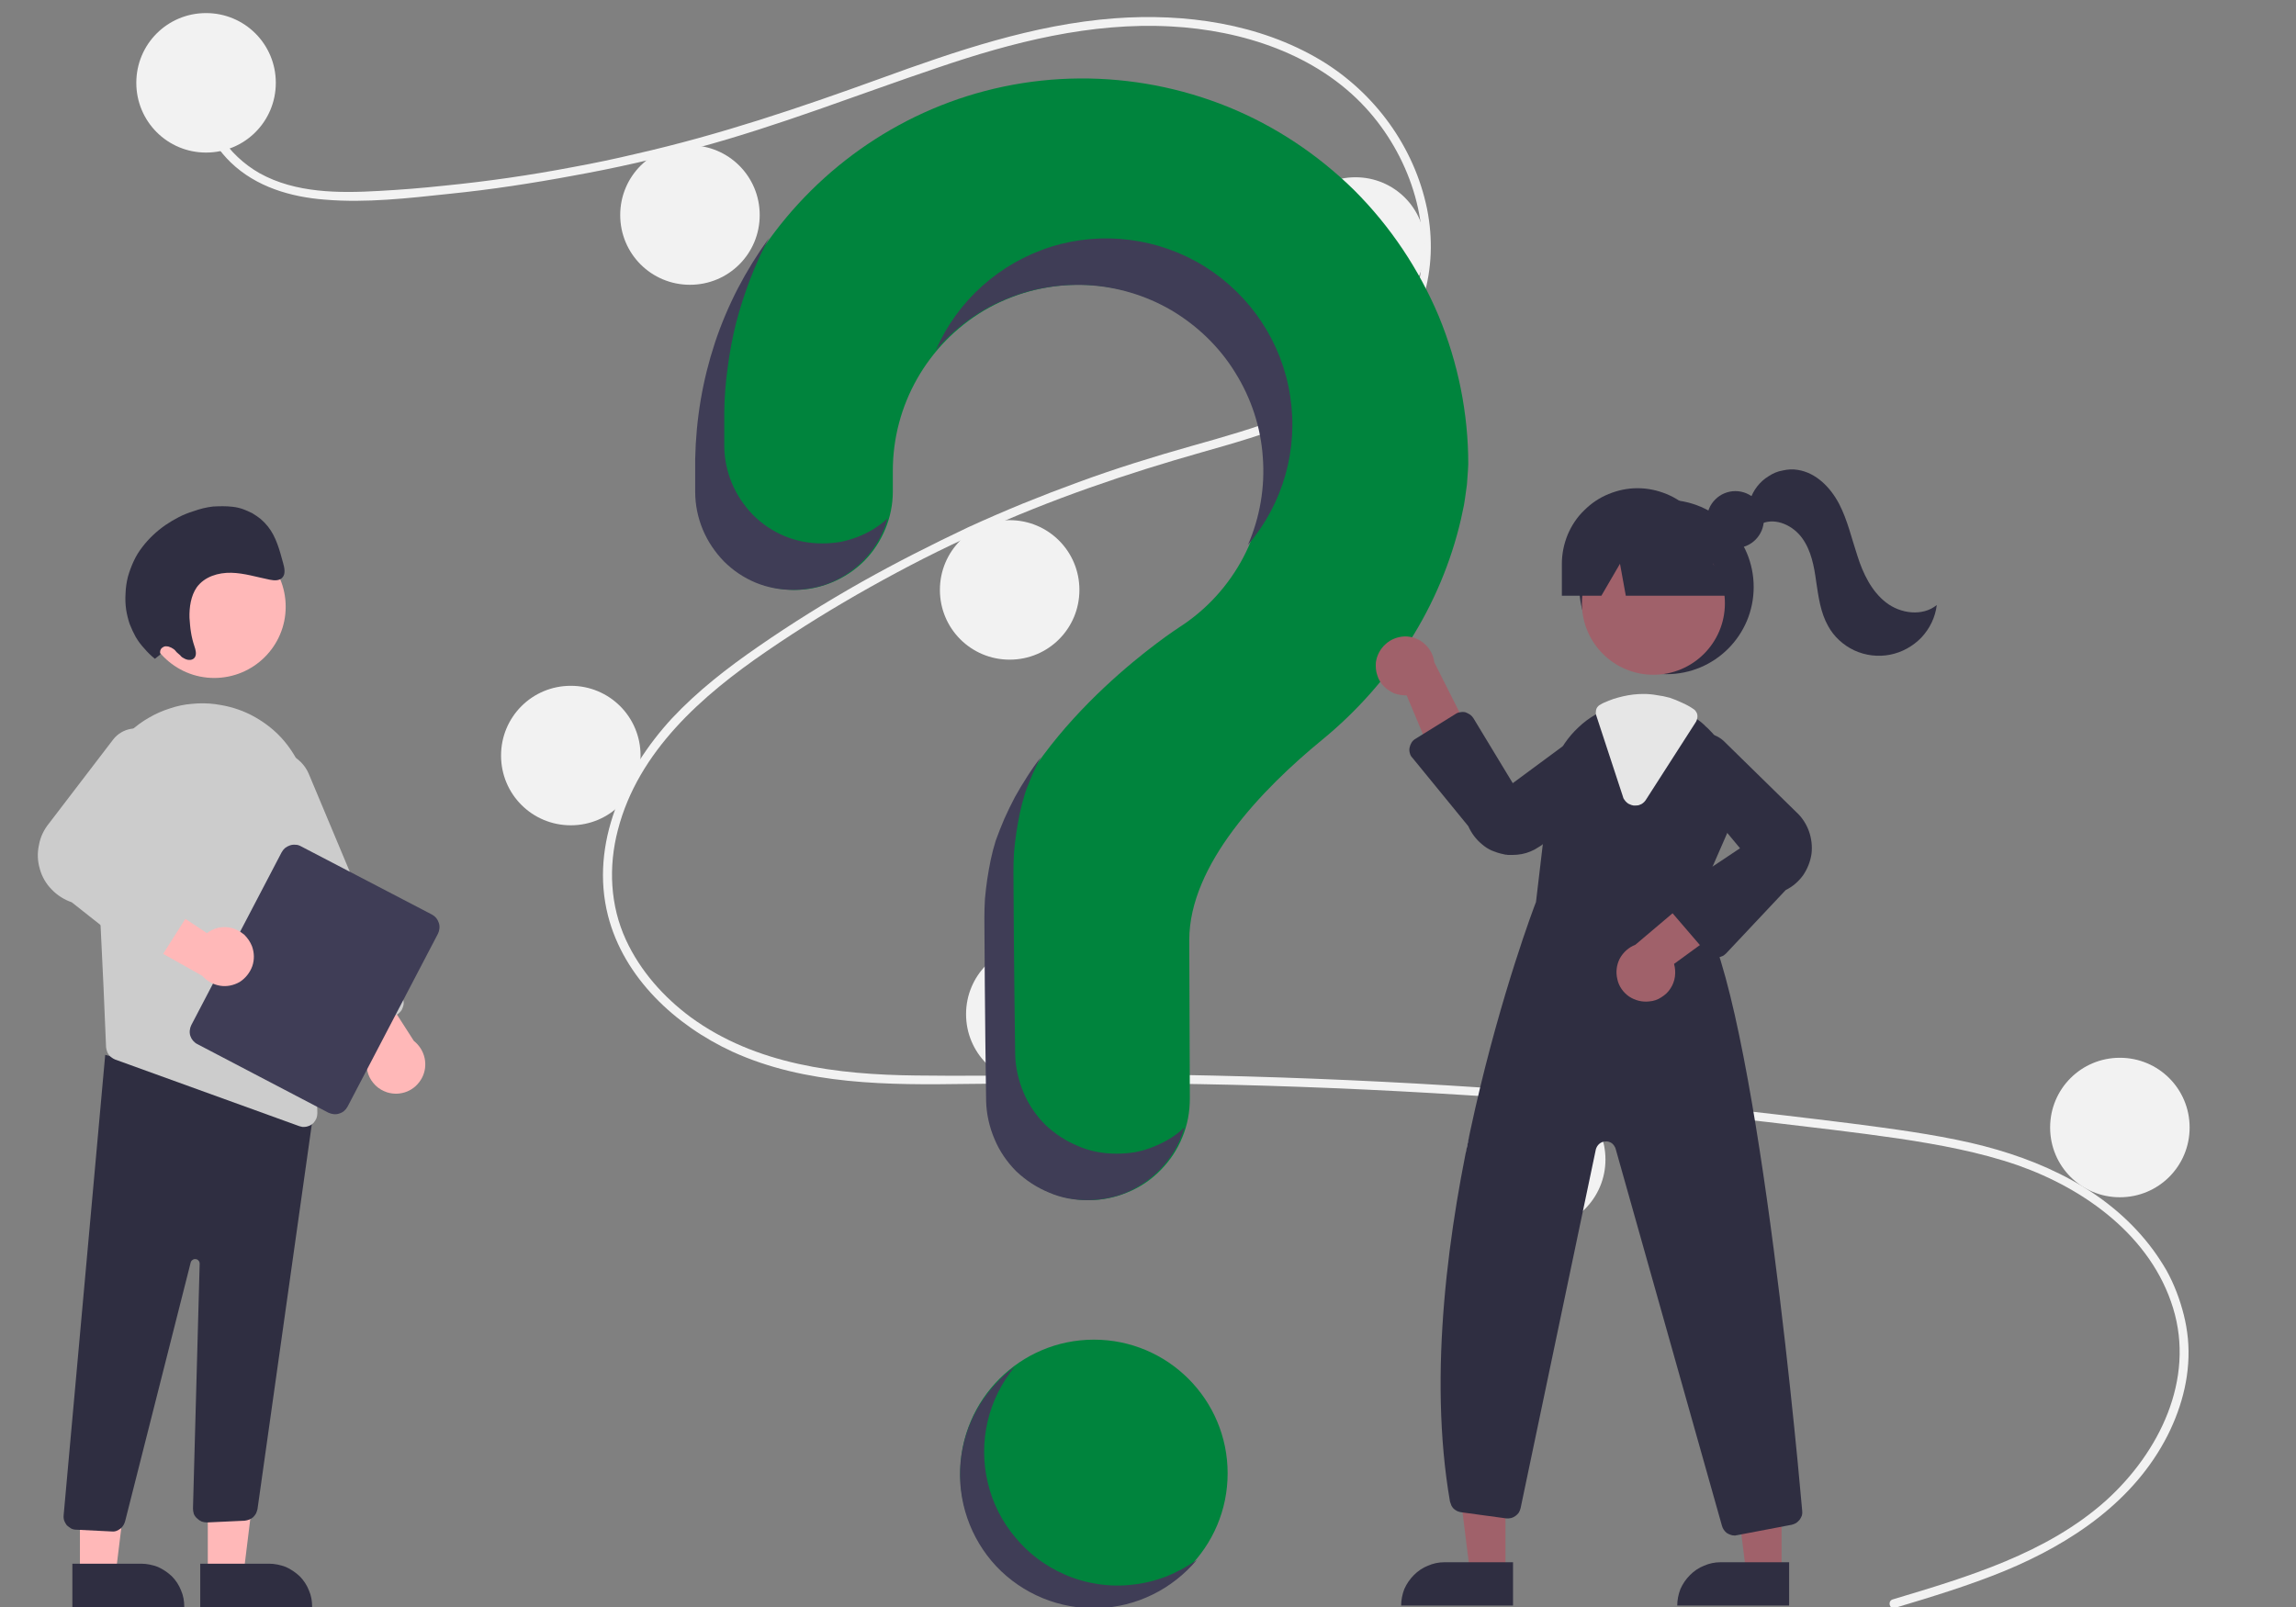 <svg version="1.2" xmlns="http://www.w3.org/2000/svg" viewBox="0 0 790 553" width="500" height="350">
	<rect x="0" y="0" width="790" height="553" fill="#808080" stroke="none"/>
	<title>undraw_questions_re_1fy7-svg</title>
	<style>
		.s0 { fill: #00843d } 
		.s1 { fill: #f2f2f2 } 
		.s2 { fill: #2f2e41 } 
		.s3 { fill: #a0616a } 
		.s4 { fill: #e6e6e6 } 
		.s5 { fill: #3f3d56 } 
		.s6 { fill: #ffb8b8 } 
		.s7 { fill: #cccccc } 
	</style>
	<path id="Layer" class="s0" d="m376.4 553c-25.4 0-46-20.6-46-46 0-25.4 20.6-46 46-46 25.4 0 46 20.6 46 46 0 25.4-20.6 46-46 46z"/>
	<path id="Layer" class="s1" d="m651.2 550.4c25.7-7.7 53.1-15.8 73.5-34.1 18.2-16.5 30.6-41.5 23-66.2-7.5-24.5-30.1-40.9-53.4-49.1-13.3-4.6-27.1-7.1-40.9-9.2-15.1-2.2-30.2-3.9-45.3-5.7q-91.6-10.5-184-12.8c-30.4-0.7-60.8-0.7-91.2-0.3-27.1 0.4-55.7 0.4-80.9-11.1-19.5-9-37.3-25.3-42.8-46.8-6.3-24.7 5.4-49.9 22-67.9 8.8-9.4 19.1-17.4 29.7-24.7 11.4-7.9 23.3-15.3 35.5-22.2q8.9-5 18.1-9.7 9.2-4.7 18.5-9.1 9.4-4.3 18.9-8.2 9.6-3.9 19.2-7.4c12.8-4.7 25.7-8.7 38.8-12.4 11-3.1 22-6.2 32.7-10.4 20.6-8.2 40.1-22.1 45.4-44.9 4.9-21.6-3.4-45.1-18.1-61.1-17-18.5-42.5-26.7-67-28-27.6-1.5-54.5 5.4-80.3 14.2-27.6 9.3-54.6 20-82.8 27.6q-10.5 2.8-21.1 5.2-10.6 2.4-21.2 4.3-10.7 2-21.4 3.6-10.7 1.6-21.5 2.7c-14.1 1.5-28.6 3.2-42.8 2-11.8-0.9-23.7-4.4-32.4-12.8-7.5-7.3-12-17.2-10.4-27.7 0.2-1.9 3.1-1.1 2.8 0.8-1.8 12.8 6.8 24.5 17.5 30.6 12.4 6.9 27.4 6.9 41.2 6.1q11.1-0.6 22.3-1.8 11.1-1.1 22.2-2.7 11.1-1.6 22.1-3.7 11-2 21.9-4.6c28.6-6.5 56.1-15.8 83.7-25.8 26.1-9.5 52.9-18.7 80.8-20.8 24.3-1.8 49.8 1.8 70.9 14.4 18.6 11.2 32.2 29.8 36.6 51.1 4.2 20.8-1.7 41.8-17.4 56.3-16.4 15-38.7 21.5-59.6 27.4-26.5 7.5-52.3 16.3-77.4 27.7q-9.5 4.3-18.8 9-9.4 4.8-18.5 9.9-9.1 5.1-18 10.6-8.9 5.5-17.5 11.4c-22.2 15.2-44.2 34.4-51.2 61.5-3.3 12.6-2.7 26 2.8 37.9 4.9 10.6 12.9 19.6 22.2 26.5 22.4 16.4 50.5 19.8 77.5 20.1 30.2 0.4 60.5-0.7 90.8-0.2q92.6 1.6 184.8 11.3 23.1 2.5 46.2 5.4c13.8 1.8 27.7 3.6 41.3 6.7 24.1 5.6 47.6 16.4 62.7 36.9q2.4 3.3 4.5 6.9 2 3.6 3.5 7.5 1.5 3.9 2.5 7.9 1 4 1.4 8.1c1.1 11.6-1.8 23.1-7 33.4-11.5 22.6-33.1 37.1-56.1 46.6-12.2 5-25 8.9-37.7 12.7-1.9 0.6-2.6-2.3-0.8-2.9z"/>
	<path id="Layer" class="s1" d="m70.9 52.5c-13.3 0-24-10.7-24-24 0-13.3 10.7-24 24-24 13.3 0 24 10.7 24 24 0 13.3-10.7 24-24 24z"/>
	<path id="Layer" class="s1" d="m237.4 98c-13.3 0-24-10.7-24-24 0-13.3 10.7-24 24-24 13.3 0 24 10.7 24 24 0 13.3-10.7 24-24 24z"/>
	<path id="Layer" class="s1" d="m466.4 109c-13.3 0-24-10.7-24-24 0-13.3 10.7-24 24-24 13.3 0 24 10.7 24 24 0 13.3-10.7 24-24 24z"/>
	<path id="Layer" class="s1" d="m347.4 227c-13.3 0-24-10.7-24-24 0-13.3 10.7-24 24-24 13.3 0 24 10.7 24 24 0 13.3-10.7 24-24 24z"/>
	<path id="Layer" class="s1" d="m196.4 284c-13.3 0-24-10.7-24-24 0-13.3 10.7-24 24-24 13.3 0 24 10.7 24 24 0 13.3-10.7 24-24 24z"/>
	<path id="Layer" class="s1" d="m356.4 373c-13.3 0-24-10.7-24-24 0-13.3 10.7-24 24-24 13.3 0 24 10.7 24 24 0 13.3-10.7 24-24 24z"/>
	<path id="Layer" class="s1" d="m528.4 423c-13.3 0-24-10.7-24-24 0-13.3 10.7-24 24-24 13.3 0 24 10.7 24 24 0 13.3-10.7 24-24 24z"/>
	<path id="Layer" class="s1" d="m729.4 412c-13.3 0-24-10.7-24-24 0-13.3 10.7-24 24-24 13.3 0 24 10.7 24 24 0 13.3-10.7 24-24 24z"/>
	<path id="Layer" class="s0" d="m371.5 27c-71.9 0.5-130.8 58.9-131.8 130.8 0 0.7 0 5.4 0 11.5 0 4.4 0.8 8.8 2.5 12.9 1.7 4.1 4.2 7.8 7.4 10.9 3.1 3.1 6.8 5.6 10.9 7.3 4.1 1.7 8.5 2.6 12.9 2.6 4.5 0 8.8-0.9 12.9-2.6 4.1-1.7 7.9-4.2 11-7.3 3.1-3.1 5.6-6.9 7.3-11 1.7-4.1 2.6-8.5 2.6-12.9 0-4.1 0-7 0-7.2 0-22.6 11.9-43.5 31.3-55.1 19.5-11.5 43.6-11.9 63.4-1.1 19.8 10.9 32.5 31.4 33.2 54 0.8 22.6-10.4 43.9-29.4 56.1 0 0-48 30.9-62.7 73.3q-0.9 3.3-1.6 6.6-0.8 3.3-1.3 6.7-0.4 3.3-0.7 6.7-0.2 3.4-0.2 6.8c0 3.7 0.2 36.3 0.6 62.8 0.1 4.5 1 9 2.8 13.1 1.8 4.2 4.4 7.9 7.6 11.1 3.2 3.2 7 5.7 11.2 7.4 4.2 1.7 8.7 2.6 13.2 2.6 4.6 0 9.1-0.9 13.4-2.7 4.2-1.7 8.1-4.3 11.3-7.6 3.2-3.2 5.8-7.1 7.5-11.3 1.8-4.3 2.6-8.8 2.6-13.4-0.1-24.2-0.2-52.5-0.2-54.5 0-26 25.1-52 45.7-68.9 23.8-19.5 40.9-46.1 47.8-76q0.5-2.3 1-4.7 0.4-2.3 0.7-4.7 0.4-2.3 0.5-4.7 0.2-2.4 0.3-4.8c0-17.5-3.5-34.8-10.2-51-6.8-16.1-16.6-30.8-29-43.2-12.5-12.3-27.2-22.1-43.4-28.7-16.3-6.6-33.6-9.9-51.1-9.8z"/>
	<path id="Layer" class="s2" d="m573.4 232c-16.5 0-30-13.4-30-30 0-16.6 13.5-30 30-30 16.6 0 30 13.4 30 30 0 16.6-13.4 30-30 30z"/>
	<path id="Layer" class="s3" d="m518 541.1h-12.2l-5.9-47.3h18.1v47.3z"/>
	<path id="Layer" class="s2" d="m497 537.6h23.6v14.9h-38.5c0-1.9 0.4-3.9 1.1-5.7 0.8-1.8 1.9-3.4 3.3-4.8 1.4-1.4 3-2.5 4.8-3.2 1.8-0.8 3.7-1.2 5.7-1.2z"/>
	<path id="Layer" class="s3" d="m613 541.1h-12.2l-5.9-47.3h18.1v47.3z"/>
	<path id="Layer" class="s2" d="m592 537.6h23.6v14.9h-38.5c0-1.9 0.4-3.9 1.1-5.7 0.8-1.8 1.9-3.4 3.3-4.8 1.4-1.4 3-2.5 4.8-3.2 1.8-0.8 3.7-1.2 5.7-1.2z"/>
	<path id="Layer" class="s3" d="m568.9 232.2c-13.6 0-24.6-11-24.6-24.6 0-13.6 11-24.6 24.6-24.6 13.6 0 24.6 11 24.6 24.6 0 13.6-11 24.6-24.6 24.6z"/>
	<path id="Layer" class="s2" d="m583.5 311.4l11-25.2c1.3-3 2.2-6.1 2.6-9.3 0.4-3.2 0.2-6.5-0.4-9.6-0.6-3.2-1.7-6.3-3.3-9.1-1.5-2.8-3.5-5.4-5.8-7.6q-0.4-0.4-0.8-0.7-0.3-0.4-0.7-0.7-0.4-0.4-0.8-0.7-0.4-0.3-0.8-0.6-2-1.6-4.3-2.8-2.2-1.2-4.6-2.1-2.5-0.8-5-1.3-2.5-0.4-5.1-0.4-1.7 0-3.4 0.2-1.8 0.2-3.5 0.6-1.6 0.4-3.3 0.9-1.6 0.6-3.2 1.3-0.5 0.2-1.1 0.5-1 0.5-2 1.1-3.2 1.8-5.9 4.4-2.7 2.5-4.8 5.6-2 3.1-3.3 6.6-1.3 3.5-1.7 7.2l-4.8 40.7c-1.3 3.2-44.8 118.4-29.6 206.3q0.2 0.7 0.5 1.4 0.3 0.6 0.8 1.1 0.6 0.5 1.2 0.8 0.7 0.3 1.4 0.4l15.4 2.1q0.8 0.1 1.7-0.1 0.8-0.2 1.5-0.7 0.7-0.5 1.2-1.2 0.4-0.7 0.6-1.5l25.9-123.5c0.2-0.7 0.6-1.4 1.2-1.9 0.6-0.5 1.3-0.8 2.1-0.8 0.8-0.1 1.6 0.2 2.2 0.6 0.6 0.5 1.1 1.2 1.3 1.9l36.6 129.8q0.2 0.7 0.6 1.3 0.4 0.6 1 1.1 0.6 0.4 1.2 0.6 0.7 0.3 1.5 0.3 0.1 0 0.2 0 0.1 0 0.2 0 0.1-0.1 0.2-0.1 0.1 0 0.2 0l18.9-3.6q0.8-0.2 1.5-0.6 0.7-0.5 1.2-1.1 0.5-0.7 0.8-1.5 0.2-0.8 0.1-1.6c-2.7-30.9-17.5-185.7-36.6-208.5z"/>
	<path id="Layer" class="s3" d="m473.4 228c-0.1 1.5 0 3 0.5 4.4 0.4 1.4 1.2 2.7 2.2 3.7 1 1.1 2.3 1.9 3.6 2.5 1.4 0.5 2.9 0.7 4.3 0.7l13.8 32.9 10.3-15.3-14.6-29c-0.3-2.5-1.5-4.7-3.4-6.4-1.8-1.6-4.2-2.5-6.7-2.5-2.5 0.1-4.9 1-6.7 2.7-1.8 1.6-3 3.9-3.3 6.3z"/>
	<path id="Layer" class="s3" d="m567.5 344.6c1.5-0.1 2.9-0.6 4.1-1.4 1.3-0.8 2.4-1.8 3.2-3.1 0.8-1.2 1.3-2.6 1.5-4 0.2-1.5 0.1-3-0.3-4.4l28.8-21-17.4-6.5-24.7 20.9c-2.3 0.9-4.2 2.6-5.4 4.8-1.1 2.2-1.4 4.7-0.8 7.1 0.5 2.4 2 4.5 4 5.9 2.1 1.4 4.6 2 7 1.7z"/>
	<path id="Layer" class="s2" d="m520.4 294.2q-0.4 0-0.8 0-0.4 0-0.8 0-0.4-0.1-0.8-0.1-0.5-0.1-0.9-0.2-1.9-0.4-3.8-1.2-1.8-0.8-3.3-2.1-1.6-1.3-2.8-2.9-1.2-1.6-2-3.4l-19.2-23.5q-0.7-0.7-0.9-1.6-0.3-1-0.1-1.9 0.2-1 0.7-1.8 0.5-0.8 1.4-1.3l13.7-8.5q0.7-0.5 1.6-0.6 0.9-0.2 1.8 0 0.8 0.3 1.6 0.8 0.7 0.5 1.2 1.3l13.5 22.3 26-19.2c2.1-1.1 4.4-1.4 6.7-0.8 2.3 0.5 4.3 1.8 5.7 3.7 1.3 1.9 2 4.2 1.8 6.6-0.2 2.3-1.2 4.5-2.9 6.1l-25.9 23.6q-1.1 1.2-2.5 2-1.3 0.9-2.8 1.5-1.4 0.6-3 0.9-1.6 0.3-3.2 0.3z"/>
	<path id="Layer" class="s2" d="m590.6 329.5q-0.1 0-0.1 0-0.5 0-0.9-0.1-0.5-0.1-0.9-0.3-0.5-0.2-0.8-0.5-0.4-0.3-0.7-0.7l-12.2-14.2q-0.6-0.7-0.9-1.6-0.3-0.9-0.1-1.9 0.1-1 0.6-1.8 0.5-0.8 1.3-1.3l22.8-15.2-20.6-24.8c-1.2-2-1.7-4.4-1.3-6.7 0.4-2.3 1.6-4.4 3.5-5.8 1.8-1.5 4-2.3 6.4-2.2 2.3 0 4.5 0.9 6.3 2.5l25 24.5c2 1.8 3.5 4.1 4.4 6.6 0.9 2.5 1.2 5.2 0.9 7.8-0.4 2.7-1.4 5.2-2.9 7.4-1.6 2.2-3.6 3.9-6 5.1l-20.5 21.8q-0.4 0.3-0.7 0.6-0.4 0.3-0.8 0.4-0.4 0.2-0.9 0.3-0.5 0.1-0.9 0.1z"/>
	<path id="Layer" class="s4" d="m562.6 277.2q0 0-0.1 0-0.1 0-0.1 0-0.1 0-0.2 0-0.1 0-0.1 0-0.7-0.1-1.3-0.4-0.6-0.2-1-0.6-0.5-0.4-0.9-1-0.4-0.5-0.5-1.1l-9.2-28q-0.2-0.6-0.1-1.1 0-0.6 0.2-1.1 0.2-0.5 0.6-0.9 0.4-0.4 0.9-0.6l0.3-0.2q0.4-0.2 0.8-0.4 1.6-0.7 3.3-1.3 1.6-0.5 3.3-0.9 1.8-0.4 3.5-0.6 1.8-0.2 3.5-0.2 2.3 0 4.5 0.4 2.3 0.3 4.5 0.9 2.1 0.7 4.2 1.7 2.1 0.9 4 2.2 0.5 0.3 0.8 0.8 0.4 0.5 0.5 1.1 0.1 0.6 0 1.2-0.1 0.6-0.4 1.2l-17.2 26.8q-0.3 0.5-0.7 0.9-0.4 0.4-0.9 0.7-0.5 0.2-1 0.4-0.6 0.1-1.2 0.1z"/>
	<path id="Layer" class="s2" d="m597.1 188.6c-5.4 0-9.8-4.4-9.8-9.8 0-5.4 4.4-9.8 9.8-9.8 5.4 0 9.8 4.4 9.8 9.8 0 5.4-4.4 9.8-9.8 9.8z"/>
	<path id="Layer" class="s2" d="m563.4 168c-3.4 0-6.7 0.7-9.9 2-3.2 1.3-6 3.2-8.4 5.6-2.5 2.4-4.4 5.3-5.7 8.4-1.3 3.2-2 6.6-2 10v11h13.6l6.4-11 2 11h41l-11-11c0-3.4-0.6-6.8-1.9-10-1.3-3.1-3.3-6-5.7-8.4-2.4-2.4-5.2-4.3-8.4-5.6-3.2-1.3-6.5-2-10-2z"/>
	<path id="Layer" class="s2" d="m602.1 172.1c0.6-1.7 1.4-3.3 2.5-4.7 1.1-1.4 2.4-2.6 3.9-3.5 1.5-1 3.1-1.7 4.9-2 1.7-0.4 3.5-0.5 5.2-0.2 6.3 1 11.2 6 14.2 11.7 2.9 5.6 4.3 11.9 6.3 17.9 1.9 6 4.8 12.1 9.8 16 5 3.9 12.6 4.9 17.5 0.9-0.5 4.2-2.4 8.1-5.3 11.2-2.9 3-6.7 5.1-10.8 5.9-4.1 0.8-8.4 0.3-12.3-1.5-3.8-1.8-7-4.7-9-8.4-2.6-4.6-3.3-10-4.1-15.3-0.7-5.2-1.7-10.6-4.8-14.9-3.1-4.3-8.9-7.1-13.8-5.1z"/>
	<path id="Layer" class="s5" d="m282.9 187c-4.4 0-8.8-0.8-12.9-2.5-4.1-1.7-7.8-4.2-10.9-7.3-3.1-3.2-5.6-6.9-7.3-11-1.7-4.1-2.6-8.5-2.6-12.9 0-6.1 0-10.8 0-11.4q0.1-7.9 1.2-15.6 1-7.7 2.9-15.3 2-7.6 4.8-14.9 2.8-7.3 6.5-14.2-6 8.3-10.7 17.3-4.7 9.1-7.9 18.7-3.2 9.7-4.9 19.7-1.7 10.1-1.9 20.3c0 0.6 0 5.3 0 11.4 0 4.4 0.9 8.8 2.6 12.9 1.7 4.1 4.2 7.8 7.3 11 3.1 3.1 6.8 5.6 10.9 7.3 4.1 1.7 8.5 2.5 12.9 2.5 3.7 0 7.3-0.6 10.8-1.7 3.5-1.2 6.7-2.9 9.6-5.1 2.9-2.2 5.5-4.9 7.5-7.9 2.1-3 3.6-6.3 4.6-9.9q-2.3 2.1-4.9 3.7-2.6 1.6-5.5 2.7-2.9 1.1-5.9 1.7-3.1 0.5-6.2 0.5z"/>
	<path id="Layer" class="s5" d="m373.8 98.1c10.3 0.5 20.4 3.5 29.3 8.7 8.9 5.3 16.5 12.6 21.9 21.4 5.5 8.8 8.8 18.8 9.5 29.1 0.8 10.4-1 20.7-5.1 30.2 12.1-14.2 17.4-32.9 14.5-51.3-2.8-18.4-13.6-34.6-29.4-44.5-15.8-9.8-35.1-12.3-52.8-6.8-17.8 5.6-32.3 18.6-39.7 35.6 3.1-3.7 6.7-7 10.6-9.9 3.9-2.9 8.2-5.4 12.7-7.3 4.4-1.9 9.1-3.4 13.9-4.2 4.8-0.9 9.7-1.2 14.6-1z"/>
	<path id="Layer" class="s5" d="m384.1 397c-4.5 0-9-0.8-13.1-2.6-4.2-1.7-8-4.2-11.3-7.3-3.2-3.2-5.8-7-7.5-11.1-1.8-4.2-2.8-8.7-2.9-13.2-0.4-26.4-0.6-59-0.6-62.8q0-3.4 0.2-6.7 0.3-3.4 0.8-6.8 0.5-3.3 1.2-6.7 0.7-3.3 1.7-6.5 0.5-1.7 1.2-3.3 0.6-1.6 1.3-3.2 0.7-1.6 1.4-3.1 0.8-1.6 1.6-3.1-2.5 3.2-4.7 6.7-2.2 3.4-4.2 7-1.9 3.6-3.6 7.4-1.6 3.7-3 7.6-1 3.2-1.7 6.5-0.7 3.4-1.2 6.7-0.5 3.4-0.8 6.8-0.2 3.3-0.2 6.7c0 3.8 0.2 36.4 0.6 62.8 0.1 4.5 1.1 9 2.9 13.2 1.7 4.1 4.3 7.9 7.5 11.1 3.3 3.1 7.1 5.6 11.3 7.3 4.1 1.8 8.6 2.6 13.1 2.6 3.8 0 7.5-0.6 11-1.7 3.6-1.2 6.9-3 9.9-5.2 3-2.3 5.6-5 7.7-8 2.2-3.1 3.8-6.5 4.8-10.1q-2.3 2.2-5.1 3.9-2.7 1.6-5.7 2.8-3 1.2-6.2 1.8-3.1 0.5-6.4 0.5z"/>
	<path id="Layer" class="s6" d="m71.5 541.6h12.3l5.8-47.3h-18.1v47.3z"/>
	<path id="Layer" class="s2" d="m107.4 553h-38.5v-14.9h23.7c1.9 0 3.8 0.4 5.7 1.1 1.8 0.8 3.4 1.9 4.8 3.2 1.4 1.4 2.5 3.1 3.2 4.9 0.8 1.8 1.1 3.7 1.1 5.7 301.7 731.4 301.7 731.4 301.7 731.4z"/>
	<path id="Layer" class="s6" d="m27.5 541.6h12.3l5.8-47.3h-18.1v47.3z"/>
	<path id="Layer" class="s2" d="m63.4 553h-38.5v-14.9h23.7c1.9 0 3.8 0.4 5.7 1.1 1.8 0.8 3.4 1.9 4.8 3.2 1.4 1.4 2.5 3.1 3.2 4.9 0.8 1.8 1.1 3.7 1.1 5.7 257.7 731.4 257.7 731.4 257.7 731.4z"/>
	<path id="Layer" class="s2" d="m38.3 527l-12-0.6q-1 0-1.8-0.4-0.8-0.5-1.5-1.1-0.6-0.8-0.9-1.6-0.3-0.9-0.2-1.9l14.3-158.4 65.9 17.8 6.3-1.8-19.8 140.3q-0.2 0.8-0.5 1.5-0.4 0.7-1 1.3-0.6 0.5-1.3 0.8-0.8 0.3-1.6 0.4l-12.9 0.6q-1 0-1.9-0.3-0.9-0.4-1.6-1.1-0.7-0.6-1.1-1.5-0.3-1-0.3-1.9l2.3-84.2c0-0.4-0.1-0.8-0.4-1.1-0.2-0.3-0.6-0.5-1-0.5-0.3-0.1-0.7 0-1.1 0.3-0.3 0.2-0.5 0.5-0.6 0.9l-22.5 88.8q-0.2 0.8-0.6 1.5-0.4 0.7-1 1.2-0.7 0.5-1.4 0.8-0.8 0.3-1.6 0.2-0.1 0-0.2 0z"/>
	<path id="Layer" class="s6" d="m73.7 233.3c-13.5 0-24.5-11-24.5-24.5 0-13.6 11-24.6 24.5-24.6 13.6 0 24.6 11 24.6 24.6 0 13.5-11 24.5-24.6 24.5z"/>
	<path id="Layer" class="s7" d="m32.8 280.9l2.8 58.3 0.9 21.2q0.1 0.7 0.3 1.3 0.2 0.7 0.6 1.2 0.4 0.6 1 1 0.5 0.4 1.2 0.7l63.3 22.9q0.2 0.1 0.4 0.1 0.2 0.1 0.4 0.1 0.2 0.1 0.4 0.1 0.2 0 0.4 0 1 0 1.9-0.4 0.8-0.3 1.5-1 0.6-0.7 1-1.6 0.3-0.9 0.3-1.8l-2.6-104.8c-0.1-4.2-0.9-8.5-2.4-12.4-1.6-4-3.8-7.7-6.5-10.9-2.8-3.3-6.2-6-9.9-8.1-3.7-2.1-7.7-3.5-11.9-4.2q-1-0.2-1.9-0.3-3.9-0.5-7.9-0.1-3.9 0.3-7.7 1.6-3.8 1.2-7.2 3.2-3.5 2-6.4 4.7-3 2.8-5.3 6.1-2.3 3.4-3.9 7.2-1.6 3.8-2.3 7.8-0.6 4-0.5 8.1z"/>
	<path id="Layer" class="s6" d="m133.2 375.9c-1.5-0.5-2.9-1.3-4-2.4-1.1-1.1-2-2.4-2.5-3.9-0.5-1.5-0.7-3-0.5-4.6 0.2-1.6 0.7-3 1.6-4.4l-21.5-28.5 18.6-1.2 17.5 27.3c1.9 1.5 3.2 3.6 3.7 5.9 0.5 2.3 0.2 4.7-0.9 6.8-1.1 2.1-2.9 3.8-5.1 4.7-2.2 0.9-4.6 1-6.9 0.3z"/>
	<path id="Layer" class="s7" d="m118.1 355.5q-0.4-0.2-0.8-0.4-0.4-0.3-0.7-0.6-0.4-0.3-0.6-0.7-0.3-0.4-0.5-0.8l-32.3-77.1c-1.3-3.1-1.3-6.5-0.1-9.6 1.3-3 3.7-5.5 6.8-6.8 3-1.2 6.4-1.3 9.5 0 3.1 1.3 5.5 3.7 6.8 6.7l32.3 77.1q0.4 0.9 0.4 1.8 0 0.9-0.4 1.8-0.3 0.9-1 1.5-0.6 0.7-1.5 1l-14.3 6.1q-0.5 0.1-0.9 0.2-0.5 0.1-0.9 0.1-0.5 0-0.9-0.1-0.5 0-0.9-0.2z"/>
	<path id="Layer" class="s5" d="m65.8 352.8l31.1-59.5q0.5-0.9 1.2-1.5 0.8-0.6 1.7-0.9 0.9-0.3 1.9-0.2 0.9 0 1.8 0.5l45.1 23.5q0.9 0.5 1.5 1.2 0.6 0.8 0.9 1.7 0.3 0.9 0.2 1.9-0.1 1-0.5 1.8l-31.1 59.5q-0.5 0.9-1.2 1.5-0.7 0.6-1.7 0.9-0.9 0.3-1.9 0.2-0.9-0.1-1.8-0.5l-45.1-23.6q-0.8-0.4-1.5-1.2-0.6-0.7-0.9-1.6-0.3-0.9-0.2-1.9 0.1-1 0.5-1.8z"/>
	<path id="Layer" class="s6" d="m86.7 325.6c-0.6-1.5-1.5-2.8-2.6-3.9-1.2-1-2.5-1.8-4.1-2.3-1.5-0.4-3-0.5-4.6-0.2-1.5 0.3-3 1-4.2 1.9l-29.8-19.7-0.1 18.5 28.3 15.9c1.6 1.8 3.7 3 6.1 3.4 2.3 0.4 4.7-0.1 6.8-1.3 2-1.3 3.5-3.2 4.3-5.4 0.8-2.3 0.7-4.7-0.1-6.9z"/>
	<path id="Layer" class="s7" d="m49 329.7l-24.3-19.2c-2.6-0.9-5-2.4-6.9-4.4-2-2-3.4-4.5-4.1-7.1-0.8-2.7-0.9-5.5-0.3-8.2 0.5-2.8 1.7-5.3 3.5-7.5l22.1-28.9c1.5-1.9 3.7-3.2 6.1-3.6 2.3-0.4 4.8 0.1 6.9 1.3 2.1 1.3 3.6 3.2 4.4 5.5 0.7 2.3 0.6 4.8-0.3 7.1l-17.5 28.6 25.7 12.1q0.9 0.5 1.6 1.2 0.6 0.8 0.9 1.8 0.3 0.9 0.1 1.9-0.1 1-0.6 1.9l-10.4 16.4q-0.3 0.4-0.6 0.7-0.4 0.4-0.8 0.7-0.4 0.2-0.8 0.4-0.5 0.2-1 0.3 0 0-0.1 0-0.4 0.1-0.9 0.1-0.5-0.1-1-0.2-0.4-0.1-0.9-0.3-0.4-0.3-0.8-0.6z"/>
	<path id="Layer" class="s2" d="m55.2 225.2q-0.2-0.5-0.1-1 0-0.4 0.3-0.9 0.3-0.4 0.7-0.6 0.4-0.3 0.9-0.3 0.5 0 1 0.1 0.5 0.2 1 0.4 0.4 0.2 0.8 0.5 0.4 0.3 0.7 0.7 0.3 0.4 0.7 0.7 0.4 0.4 0.8 0.7 0.3 0.4 0.7 0.7 0.5 0.3 0.9 0.5c1.2 0.6 2.8 0.6 3.5-0.6 0.6-1.1 0.2-2.5-0.2-3.7q-0.4-1.2-0.7-2.4-0.3-1.2-0.5-2.5-0.2-1.2-0.3-2.4-0.1-1.3-0.2-2.5c-0.1-3.7 0.5-7.6 2.5-10.5 2.7-3.7 7.4-5.1 11.9-5 4.4 0.1 8.8 1.5 13.3 2.4 1.5 0.3 3.3 0.4 4.3-0.8 1.1-1.2 0.7-3.3 0.2-5-1.2-4.4-2.4-9-5.2-12.5q-1.1-1.4-2.5-2.6-1.4-1.1-2.9-2-1.6-0.8-3.2-1.4-1.7-0.6-3.5-0.8-1.7-0.2-3.4-0.2-1.7 0-3.4 0.1-1.7 0.2-3.4 0.6-1.6 0.4-3.3 1-2.6 0.8-5 2-2.5 1.3-4.7 2.8-2.3 1.6-4.3 3.5-2 1.9-3.6 4-1.8 2.3-3 4.9-1.2 2.6-2 5.4-0.7 2.8-0.8 5.6-0.2 2.9 0.2 5.7 0.4 2.5 1.2 4.9 0.9 2.3 2.1 4.5 1.3 2.2 3 4 1.6 1.9 3.6 3.5z"/>
	<path id="Layer" class="s5" d="m366.3 541.8c-6.6-2.9-12.4-7.2-16.9-12.7-4.6-5.4-7.9-11.9-9.5-18.8-1.7-6.9-1.7-14.2-0.1-21.1 1.6-6.9 4.8-13.4 9.4-18.9-10.7 7.8-17.5 19.8-18.7 32.9-1.2 13.1 3.3 26.2 12.3 35.8 9.1 9.6 21.8 14.8 35 14.4 13.2-0.4 25.5-6.5 34-16.6-3.3 2.3-6.8 4.2-10.5 5.7-3.7 1.4-7.6 2.4-11.6 2.8-4 0.5-8 0.4-12-0.2-3.9-0.6-7.8-1.7-11.4-3.3z"/>
</svg>